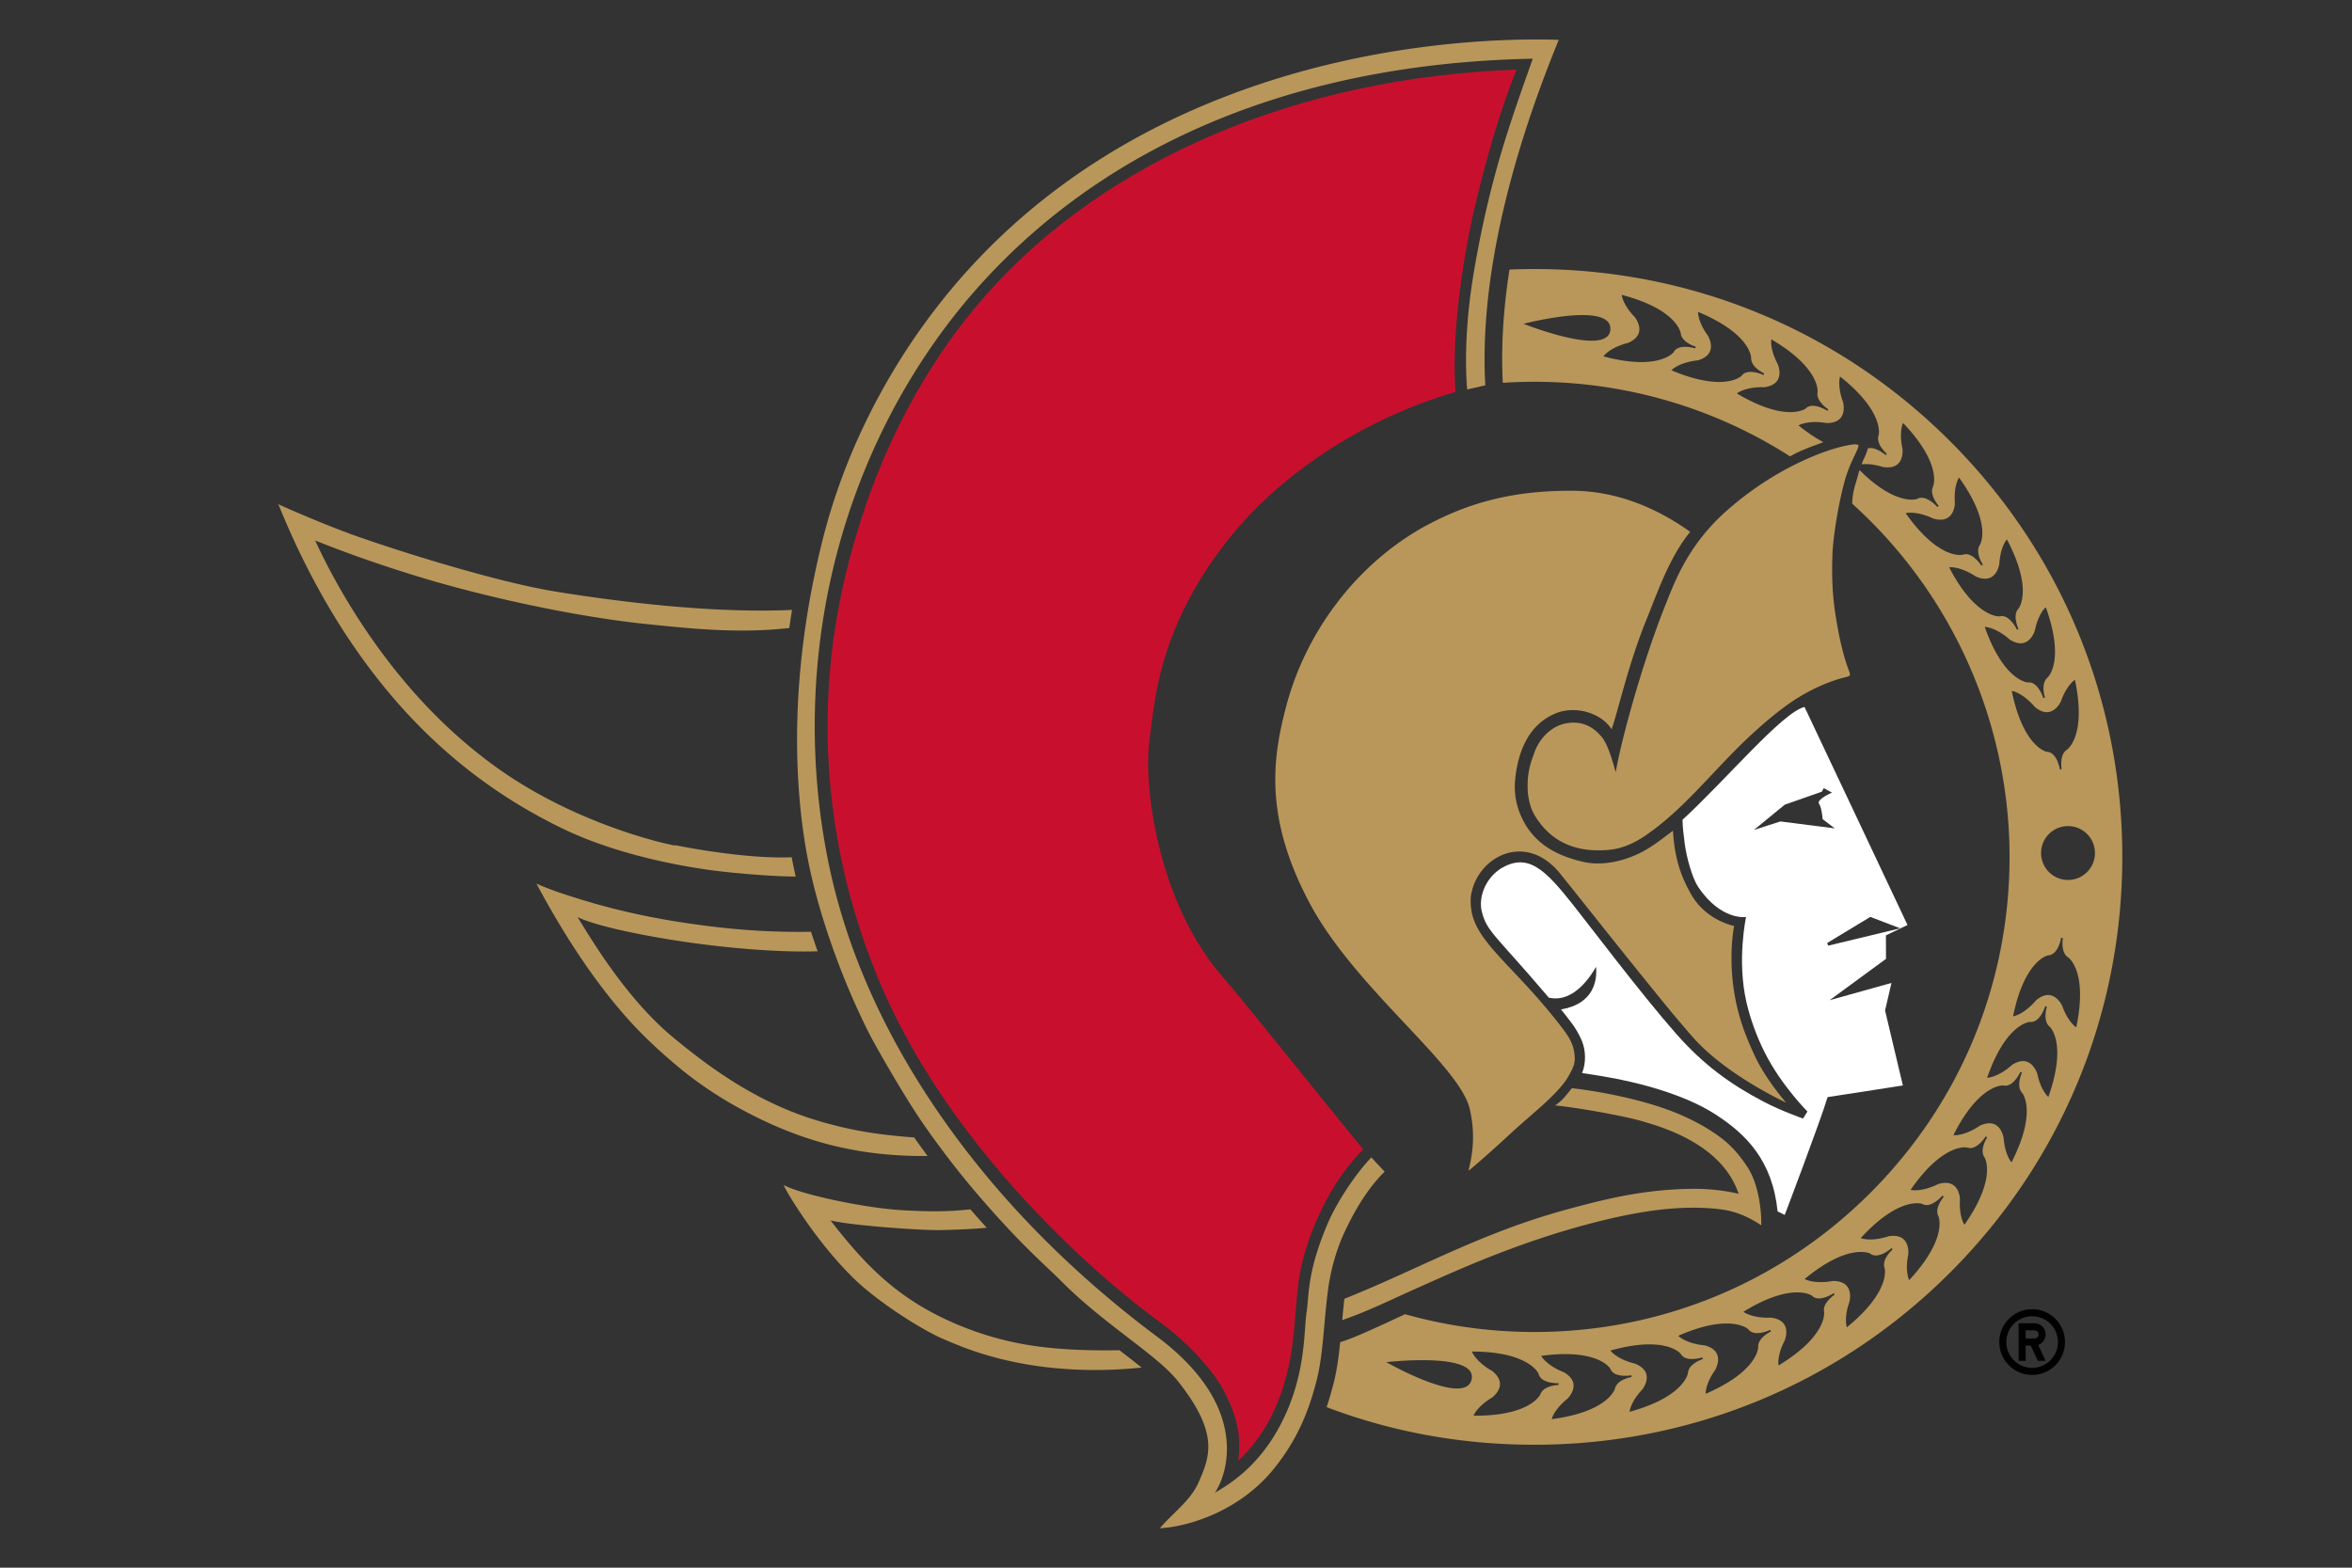 <?xml version="1.0" encoding="UTF-8" standalone="no"?>
<svg
   viewBox="0 0 960 640"
   xml:space="preserve"
   version="1.1"
   id="svg27"
   sodipodi:docname="9.svg"
   inkscape:version="1.3.2 (091e20e, 2023-11-25)"
   xmlns:inkscape="http://www.inkscape.org/namespaces/inkscape"
   xmlns:sodipodi="http://sodipodi.sourceforge.net/DTD/sodipodi-0.dtd"
   xmlns="http://www.w3.org/2000/svg"
   xmlns:svg="http://www.w3.org/2000/svg"><rect x="0" y="0" width="960" height="640" fill="#333333" stroke="none"/><defs
     id="defs27" /><sodipodi:namedview
     id="namedview27"
     pagecolor="#ffffff"
     bordercolor="#000000"
     borderopacity="0.25"
     inkscape:showpageshadow="2"
     inkscape:pageopacity="0.0"
     inkscape:pagecheckerboard="0"
     inkscape:deskcolor="#d1d1d1"
     inkscape:zoom="0.4925057"
     inkscape:cx="592.88654"
     inkscape:cy="327.91499"
     inkscape:window-width="1392"
     inkscape:window-height="1212"
     inkscape:window-x="2240"
     inkscape:window-y="25"
     inkscape:window-maximized="0"
     inkscape:current-layer="svg27" /><rect
     style="display:none;fill:#006ab6;stroke:#7baedc;stroke-width:1.512"
     id="rect1"
     width="1114.708"
     height="1070.038"
     x="4.061"
     y="-211.165" /><path
     fill="#ffffff"
     d="M 807.358,168.725 C 759.478,120.85 695.982,94.259 628.361,93.722 c 4.87,-22.296 12.45,-46.097 22.62,-70.942 l 0.187,-0.469 A 16.124,16.124 0 0 0 649.715,7.419 16.134,16.134 0 0 0 636.654,0.14 L 636.18,0.129 A 326.394,326.394 0 0 0 626.999,0 c -25.356,0 -75.93,3.023 -129.77,23.285 -56.891,21.407 -102.393,55.928 -135.253,102.61 -13.545,19.246 -31.796,50.563 -41.812,90.46 a 376.57,376.57 0 0 0 -3.806,16.738 c -1.868,0.038 -3.747,0.054 -5.631,0.054 -22.482,0 -49.552,-2.48 -80.443,-7.388 -27.442,-4.364 -73.145,-19.65 -82.965,-23.365 a 482.88,482.88 0 0 1 -21.29,-8.654 l -8.291,-3.662 -40.11,-17.809 24.1,46.954 c 9.373,19.986 17.936,36.177 24.233,46.012 16.403,25.612 35.356,46.608 57.348,63.422 l 21.929,40.61 c 12.9,23.924 25.973,43.052 39.955,58.487 7.781,8.585 16.393,16.122 22.242,20.928 8.058,6.626 17.063,12.678 26.771,17.984 l 11.422,24.77 c 1.203,2.598 13.253,23.86 31.078,41.52 11.506,11.4 31.875,24.393 42.887,28.895 l 1.357,0.57 c 8.389,3.555 30.668,12.992 66.136,12.992 6.558,0 13.45,-0.357 20.491,-1.054 l 0.895,-0.09 c 5.311,6.754 8.08,11.8 8.462,15.402 0.282,2.592 -0.702,4.998 -2.618,9.325 -1.006,2.028 -3.566,4.55 -6.53,7.473 l -0.118,0.117 c -1.767,1.746 -3.773,3.726 -5.732,5.919 l -0.57,0.638 a 16.06,16.06 0 0 0 -2.485,17.788 c 2.682,5.508 8.372,9.069 14.498,9.069 0.335,0 0.67,-0.01 1.016,-0.027 l 0.847,-0.058 c 12.827,-0.804 39.305,-8.043 57.173,-30.088 4.481,-5.53 8.255,-11.272 11.411,-17.393 26.26,8.957 53.947,13.497 82.438,13.497 68.409,0 132.719,-26.644 181.094,-75.013 48.37,-48.38 75.014,-112.69 75.014,-181.1 0,-68.403 -26.644,-132.718 -75.014,-181.093"
     id="path1"
     style="display:none" /><path
     fill="#010101"
     d="m 801.004,175.079 c -46.678,-46.677 -108.731,-72.38 -174.745,-72.38 -2.9,0 -5.892,0.065 -8.899,0.171 5.631,-30.838 15.914,-60.542 25.293,-83.47 l 0.186,-0.463 a 7.117,7.117 0 0 0 -0.639,-6.59 7.142,7.142 0 0 0 -5.78,-3.225 l -0.49,-0.01 A 309.212,309.212 0 0 0 627,8.983 c -24.744,0 -74.099,2.954 -126.604,22.711 -55.172,20.758 -99.268,54.193 -131.069,99.374 -13.109,18.618 -30.769,48.913 -40.45,87.474 a 369.252,369.252 0 0 0 -5.056,23.29 l -0.868,0.038 c -3.986,0.175 -8.1,0.266 -12.225,0.266 -22.956,0 -50.499,-2.523 -81.858,-7.5 -28.113,-4.47 -74.727,-20.054 -84.733,-23.838 -7.893,-2.986 -16.127,-6.36 -24.51,-10.05 l -3.8,-1.68 -18.197,-8.086 10.538,21.769 c 9.017,19.778 18.847,37.464 25.362,47.64 24.541,38.322 54.964,65.897 93.003,84.296 22.471,10.869 48.514,15.654 62.038,17.538 10.128,1.41 27.383,2.74 35.505,2.74 h 0.011 l 1.565,-0.015 c 0.708,2.74 1.48,5.524 2.31,8.345 -0.485,0 -0.969,0.005 -1.448,0.005 -15.499,0 -29.454,-1.112 -46.672,-3.714 -14.248,-2.156 -27.56,-5.174 -40.695,-9.213 -5.663,-1.746 -11.565,-3.652 -16.414,-5.775 l -19.922,-8.73 10.331,19.135 c 12.56,23.275 25.223,41.829 38.71,56.715 7.414,8.18 15.669,15.403 21.29,20.023 7.791,6.408 16.53,12.252 25.973,17.372 25.488,13.801 49.498,19.96 77.84,19.96 0.361,0 0.728,-0.006 1.101,-0.011 l 4.78,-0.043 a 378.895,378.895 0 0 0 6.482,8.106 c -2.618,0.17 -5.088,0.245 -7.76,0.245 -3.683,0 -7.893,-0.15 -13.242,-0.463 -14.365,-0.846 -38.007,-6.03 -44.511,-9.133 l -18.713,-8.958 8.69,18.847 c 1.065,2.288 12.615,22.428 29.253,38.912 10.448,10.346 29.778,22.8 40.035,26.99 l 1.389,0.585 c 7.925,3.358 28.985,12.278 62.623,12.278 h 0.005 c 6.265,0 12.854,-0.34 19.597,-1.01 l 5.381,-0.538 c 1.24,1.213 2.326,2.39 3.225,3.523 14.318,18.107 11.507,24.605 7.18,34.372 -1.65,3.465 -4.769,6.536 -8.377,10.097 l -0.106,0.106 c -1.762,1.74 -3.583,3.534 -5.355,5.52 l -0.57,0.633 a 7.133,7.133 0 0 0 5.318,11.885 c 0.149,0 0.298,0 0.452,-0.011 l 0.846,-0.059 c 11.364,-0.708 34.846,-7.153 50.755,-26.777 6.45,-7.957 10.703,-15.7 13.705,-22.97 27.548,10.447 56.859,15.748 87.122,15.748 66.008,0 128.067,-25.707 174.744,-72.384 46.677,-46.677 72.379,-108.737 72.379,-174.74 0,-66.008 -25.702,-128.067 -72.38,-174.744"
     id="path2"
     style="display:none;fill:#000000;fill-opacity:0.541" /><path
     id="path3"
     d="M 626.264 109.828 C 622.89 109.828 619.493 109.905 616.113 110.049 C 613.718 125.5 612.585 141.136 613.389 156.283 C 617.674 156.001 621.99 155.857 626.264 155.857 C 663.409 155.857 699.5 166.391 730.641 186.312 A 44.389 44.389 0 0 1 734.787 184.199 C 736.245 183.56 738.455 182.634 740.695 181.824 C 741.605 181.5 742.457 181.171 743.287 180.857 L 744.219 180.506 C 741.35 178.963 738.146 176.898 734.521 174.018 L 734.08 173.666 L 734.58 173.416 C 734.67 173.368 736.847 172.299 740.977 172.299 A 26.916 26.916 0 0 1 745.58 172.713 C 748.279 172.708 750.259 171.947 751.398 170.451 C 753.267 168.008 752.303 164.357 752.293 164.32 L 752.191 163.932 C 750.047 158.025 750.883 154.42 750.92 154.266 L 751.053 153.719 L 751.494 154.074 C 769.1 168.221 766.88 177.334 766.779 177.717 C 765.613 181.172 769.659 184.823 770.121 185.227 L 769.914 185.52 L 769.701 185.812 L 769.75 185.754 L 769.707 185.816 L 769.701 185.812 L 769.654 185.77 C 769.287 185.461 766.168 182.895 763.342 182.895 L 762.367 183.051 C 762.053 184.434 761.426 185.881 760.76 187.312 C 760.398 188.089 760.085 188.814 759.809 189.516 L 761.299 189.453 C 763.614 189.453 766.11 189.873 768.713 190.703 L 770.383 190.82 C 772.411 190.82 773.977 190.217 775.02 189.031 C 776.946 186.843 776.525 183.363 776.525 183.326 L 776.473 182.922 C 775.164 176.775 776.489 173.326 776.547 173.176 L 776.76 172.654 L 777.143 173.064 C 792.625 189.504 789.172 198.224 789.018 198.586 C 787.394 201.85 790.869 206.004 791.295 206.488 L 791.295 206.494 L 791.045 206.756 L 790.801 207.012 L 790.854 206.963 L 790.801 207.021 L 790.758 206.969 C 790.412 206.586 787.303 203.205 784.301 203.205 A 3.54 3.54 0 0 0 782.471 203.699 C 782.168 203.837 773.639 206.547 758.992 191.9 C 758.71 192.826 758.425 193.828 758.127 194.887 C 757.829 195.936 757.525 196.995 757.227 197.979 C 755.982 202.104 756.018 205.026 756.045 205.676 C 796.835 242.427 820.227 294.951 820.227 349.82 C 820.227 401.628 800.05 450.339 763.416 486.973 C 726.777 523.607 678.072 543.783 626.264 543.783 C 608.327 543.783 590.567 541.336 573.471 536.514 C 572.635 536.908 567.447 539.371 559.527 542.938 C 552.852 545.939 549.494 547.186 547.014 547.926 C 546.418 553.834 545.677 559.444 544.357 564.596 C 543.558 567.725 542.629 571.029 541.475 574.457 C 568.251 584.639 596.746 589.812 626.264 589.812 C 690.367 589.812 750.632 564.844 795.957 519.52 C 841.288 474.189 866.25 413.923 866.25 349.82 C 866.25 285.717 841.287 225.451 795.957 180.121 C 750.632 134.796 690.367 109.828 626.264 109.828 z M 661.928 120.383 L 662.471 120.525 C 684.287 126.368 685.932 135.599 685.996 135.992 C 686.33 139.627 691.499 141.332 692.09 141.518 L 692.047 141.879 L 691.951 142.219 L 691.883 142.203 C 691.543 142.102 689.759 141.602 687.826 141.602 C 685.458 141.602 683.871 142.331 683.115 143.779 C 682.95 143.997 679.816 147.812 669.869 147.812 C 665.537 147.812 660.527 147.08 654.986 145.627 L 654.443 145.486 L 654.801 145.051 C 654.914 144.913 657.622 141.709 664.584 139.969 C 667.048 138.877 668.554 137.387 668.996 135.557 C 669.72 132.571 667.367 129.61 667.346 129.578 L 667.111 129.291 C 662.741 124.741 662.049 121.096 662.023 120.936 L 661.928 120.383 z M 693.086 127.332 L 693.605 127.553 C 714.405 136.345 714.757 145.717 714.762 146.111 C 714.598 149.757 719.485 152.157 720.043 152.424 L 719.951 152.773 L 719.803 153.104 L 719.738 153.072 C 719.275 152.864 716.87 151.826 714.518 151.826 C 712.841 151.826 711.601 152.366 710.84 153.43 C 710.691 153.579 708.167 155.926 701.627 155.926 C 696.331 155.926 689.977 154.393 682.727 151.381 L 682.205 151.162 L 682.619 150.783 C 682.753 150.66 685.878 147.856 693.01 147.096 C 695.602 146.356 697.3 145.084 697.992 143.338 C 699.12 140.48 697.198 137.223 697.178 137.191 L 696.98 136.861 C 693.291 131.756 693.111 128.053 693.105 127.893 L 693.086 127.332 z M 646.428 128.631 C 652.682 128.705 657.592 130.147 657.293 134.578 C 656.521 146 621.846 132.189 621.846 132.189 C 621.846 132.189 636.004 128.508 646.428 128.631 z M 722.984 138.514 L 723.469 138.807 C 742.859 150.389 741.915 159.719 741.867 160.107 C 741.196 163.7 745.706 166.755 746.223 167.09 L 746.082 167.426 L 745.893 167.729 L 745.828 167.691 C 745.482 167.473 742.543 165.662 739.893 165.662 C 738.674 165.662 737.691 166.053 736.973 166.812 C 736.839 166.915 734.944 168.245 730.713 168.25 C 726.674 168.25 719.694 166.973 709.406 160.9 L 708.922 160.613 L 709.387 160.299 C 709.52 160.208 712.697 158.062 719.227 158.062 L 720.186 158.078 C 722.852 157.701 724.708 156.679 725.635 155.045 C 727.151 152.368 725.694 148.883 725.678 148.846 L 725.523 148.479 C 722.579 142.922 722.911 139.237 722.926 139.078 L 722.984 138.514 z M 799.602 194.957 L 799.932 195.414 C 812.987 213.839 808.362 221.995 808.16 222.336 C 806.095 225.349 808.989 229.963 809.324 230.479 L 809.064 230.729 L 808.768 230.93 L 808.73 230.877 C 808.41 230.398 805.515 226.215 802.332 226.215 L 800.975 226.492 L 800.006 226.582 C 797.015 226.582 788.905 224.96 778.143 209.961 L 777.812 209.502 L 778.365 209.396 C 778.386 209.39 778.881 209.301 779.771 209.301 C 781.378 209.301 784.743 209.614 789.139 211.727 C 790.145 212.004 791.129 212.158 792.012 212.158 C 797.75 212.158 797.895 205.76 797.895 205.488 L 797.904 205.127 C 797.44 198.831 799.245 195.579 799.32 195.447 L 799.602 194.957 z M 819.146 220.195 L 819.406 220.695 C 829.801 240.744 824.096 248.186 823.846 248.494 C 821.387 251.187 823.613 256.166 823.879 256.719 L 823.58 256.938 L 823.26 257.092 L 823.229 257.033 C 822.952 256.468 820.45 251.504 817.055 251.504 L 816.154 251.619 L 815.953 251.631 C 814.942 251.631 805.802 251.087 795.822 232.092 L 795.562 231.598 L 796.254 231.564 C 797.005 231.564 801.025 231.751 806.475 235.365 C 807.805 235.945 809.083 236.26 810.217 236.26 C 815.054 236.26 815.963 230.638 816.006 230.398 L 816.064 229.994 C 816.485 223.725 818.705 220.771 818.807 220.643 L 819.146 220.195 z M 835.025 247.896 L 835.211 248.428 C 842.737 269.717 836.058 276.3 835.77 276.572 C 832.96 278.903 834.482 284.136 834.662 284.727 L 834.338 284.893 L 833.996 285.008 L 833.977 284.934 C 833.753 284.258 831.804 278.578 828.154 278.578 L 827.717 278.605 C 827.26 278.578 817.919 277.712 810.281 256.459 L 810.084 255.928 L 810.648 255.98 C 810.824 255.991 815.003 256.411 820.379 261.164 C 821.933 262.123 823.417 262.623 824.758 262.623 C 828.952 262.623 830.486 257.614 830.502 257.566 L 830.607 257.193 C 831.889 251.024 834.504 248.4 834.621 248.289 L 835.025 247.896 z M 846.918 277.521 L 847.035 278.068 C 851.548 300.199 844.023 305.798 843.703 306.021 C 840.595 307.943 841.383 313.334 841.479 313.941 L 841.139 314.07 L 840.785 314.135 L 840.77 314.059 C 840.638 313.314 839.401 307.003 835.447 306.928 C 834.995 306.838 825.868 304.685 821.232 282.582 L 821.119 282.033 L 821.662 282.156 C 821.832 282.199 825.92 283.196 830.582 288.641 L 830.582 288.639 C 832.248 290.018 833.895 290.742 835.428 290.742 C 839.122 290.742 841.09 286.517 841.111 286.469 L 841.266 286.121 C 843.384 280.192 846.343 277.951 846.465 277.855 L 846.918 277.521 z M 844.088 337.244 C 850.161 337.244 855.082 342.167 855.082 348.24 C 855.082 354.313 850.16 359.236 844.088 359.236 C 838.015 359.236 833.092 354.313 833.092 348.24 C 833.092 342.167 838.015 337.244 844.088 337.244 z M 841.297 382.811 L 841.998 382.928 L 841.961 382.928 L 841.998 382.938 L 841.924 382.928 L 841.646 382.938 L 841.986 382.996 C 841.891 383.603 841.11 389 844.195 390.906 L 844.197 390.906 C 844.543 391.149 852.066 396.741 847.57 418.863 L 847.459 419.418 L 847.008 419.082 C 846.88 418.991 843.877 416.719 841.754 410.695 L 841.643 410.471 C 841.622 410.428 839.647 406.207 835.957 406.207 C 834.425 406.207 832.774 406.927 831.066 408.354 C 826.451 413.767 822.369 414.756 822.199 414.799 L 821.65 414.926 L 821.768 414.379 C 826.388 392.269 835.512 390.107 835.895 390.027 C 839.924 389.936 841.151 383.61 841.279 382.881 L 841.285 382.881 L 841.297 382.811 z M 834.795 410.74 L 835.475 410.949 L 835.438 410.949 L 835.475 410.959 L 835.123 410.91 L 835.453 411.018 L 835.453 411.023 C 835.267 411.651 833.809 416.857 836.609 419.145 C 836.912 419.433 843.635 425.963 836.258 447.311 L 836.07 447.844 L 835.668 447.449 C 835.551 447.337 832.883 444.694 831.568 438.434 L 831.482 438.205 C 831.466 438.156 829.903 433.186 825.74 433.186 C 824.394 433.186 822.897 433.697 821.285 434.713 C 815.994 439.461 811.818 439.914 811.643 439.93 L 811.082 439.982 L 811.27 439.449 C 818.769 418.143 828.099 417.214 828.492 417.182 L 828.961 417.207 C 832.638 417.207 834.56 411.475 834.773 410.805 L 834.795 410.74 z M 824.664 437.568 L 825.314 437.867 L 825.275 437.857 L 825.312 437.879 L 824.973 437.787 L 825.287 437.932 C 825.031 438.491 822.866 443.494 825.352 446.139 C 825.618 446.464 831.419 453.825 821.285 474.012 L 821.035 474.518 L 820.684 474.074 C 820.589 473.947 818.326 471.022 817.826 464.762 L 817.756 464.352 C 817.719 464.118 816.746 458.57 811.977 458.57 C 810.822 458.57 809.522 458.901 808.107 459.551 C 802.683 463.255 798.686 463.447 797.941 463.447 L 797.355 463.447 L 797.559 462.92 C 807.352 443.674 816.463 443.119 817.469 443.119 L 817.564 443.119 L 818.49 443.238 C 821.902 443.238 824.362 438.213 824.633 437.633 L 824.664 437.568 z M 810.514 463.914 L 811.119 464.303 L 811.076 464.287 L 811.113 464.309 L 810.789 464.176 L 811.082 464.361 L 811.076 464.361 C 810.736 464.91 807.922 469.546 810.008 472.506 C 810.226 472.857 814.957 480.953 802.135 499.543 L 801.82 500.012 L 801.533 499.521 C 801.453 499.388 799.601 496.147 799.984 489.814 L 799.975 489.494 C 799.97 489.222 799.74 482.904 794.104 482.904 C 793.199 482.904 792.182 483.07 791.086 483.4 C 786.669 485.592 783.267 485.928 781.639 485.928 C 780.851 485.928 780.413 485.853 780.398 485.848 L 779.846 485.752 L 780.164 485.289 C 791.107 469.599 799.575 468.381 801.912 468.381 L 802.715 468.438 L 804.1 468.715 C 807.294 468.715 810.145 464.473 810.475 463.973 L 810.514 463.914 z M 792.859 488.061 L 793.406 488.527 L 793.369 488.508 L 793.402 488.533 L 793.1 488.354 L 793.359 488.58 C 792.965 489.049 789.518 493.265 791.178 496.49 C 791.348 496.874 794.913 505.548 779.643 522.191 L 779.266 522.607 L 779.047 522.086 C 778.989 521.936 777.616 518.504 778.846 512.346 L 778.893 511.936 C 778.898 511.899 779.265 508.439 777.332 506.273 C 775.991 504.772 773.816 504.235 770.926 504.678 C 768.297 505.556 765.725 506.008 763.352 506.008 C 761.223 506.008 760.052 505.633 760.004 505.623 L 759.477 505.447 L 759.854 505.033 C 771.009 493.01 778.809 491.211 782.465 491.211 C 783.785 491.211 784.488 491.451 784.52 491.461 C 785.121 491.801 785.721 491.961 786.359 491.961 C 789.372 491.961 792.465 488.518 792.816 488.113 L 792.859 488.061 z M 772.045 509.533 L 772.52 510.072 L 772.486 510.045 L 772.514 510.076 L 772.236 509.859 L 772.467 510.113 C 772.009 510.529 768.012 514.229 769.215 517.656 C 769.326 518.056 771.661 527.141 754.246 541.516 L 753.811 541.873 L 753.672 541.33 C 753.635 541.17 752.73 537.52 754.865 531.5 L 754.918 531.256 C 754.928 531.219 755.833 527.576 753.953 525.16 C 752.825 523.701 750.898 522.957 748.232 522.957 L 748.031 522.957 C 746.402 523.271 744.751 523.426 743.191 523.426 C 739.253 523.426 737.168 522.436 737.082 522.393 L 736.576 522.148 L 737.008 521.793 C 747.828 512.963 755.244 511.104 759.555 511.104 C 762.019 511.104 763.259 511.727 763.307 511.748 C 764.009 512.292 764.775 512.543 765.652 512.543 C 768.506 512.543 771.63 509.891 771.992 509.582 L 771.992 509.576 L 772.045 509.533 z M 733.537 527.609 C 737.593 527.609 739.43 528.871 739.504 528.924 C 740.276 529.702 741.238 530.072 742.42 530.072 C 745.103 530.072 748.082 528.184 748.412 527.965 L 748.467 527.928 L 748.865 528.529 L 748.832 528.498 L 748.855 528.533 L 748.615 528.273 L 748.807 528.566 C 748.296 528.906 743.824 532.026 744.537 535.582 C 744.596 535.997 745.657 545.311 726.422 557.148 L 725.941 557.441 L 725.877 556.883 C 725.857 556.723 725.474 552.981 728.418 547.312 L 728.502 547.076 C 728.518 547.04 729.929 543.533 728.379 540.877 C 727.427 539.254 725.557 538.252 722.822 537.912 L 721.545 537.945 C 715.271 537.945 712.189 535.922 712.061 535.838 L 711.592 535.527 L 712.072 535.236 C 722.44 528.929 729.471 527.609 733.537 527.609 z M 748.412 527.965 L 748.6 528.258 L 748.557 528.152 L 748.412 527.965 z M 704.711 540.311 C 710.992 540.311 713.46 542.541 713.561 542.637 C 714.364 543.717 715.578 544.238 717.201 544.238 C 719.581 544.238 722.039 543.142 722.508 542.924 L 722.572 542.893 L 722.881 543.541 L 722.859 543.51 L 722.875 543.541 L 722.672 543.254 L 722.822 543.568 C 722.262 543.84 717.408 546.309 717.621 549.928 C 717.626 550.344 717.388 559.721 696.705 568.785 L 696.189 569.014 L 696.205 568.449 C 696.205 568.289 696.343 564.537 700.037 559.332 L 700.154 559.1 C 700.175 559.073 702.055 555.787 700.889 552.945 C 700.176 551.205 698.462 549.96 695.801 549.242 C 688.717 548.582 685.554 545.818 685.426 545.701 L 685.006 545.33 L 685.523 545.105 C 692.889 541.922 699.346 540.311 704.711 540.311 z M 722.508 542.924 L 722.662 543.232 L 722.631 543.127 L 722.508 542.924 z M 673.203 548.83 C 682.768 548.83 685.85 552.488 685.973 552.643 C 686.766 554.106 688.317 554.818 690.607 554.818 C 692.575 554.818 694.423 554.275 694.785 554.162 L 694.859 554.143 L 695.078 554.824 L 695.057 554.793 L 695.068 554.828 L 694.902 554.516 L 695.01 554.846 C 694.424 555.037 689.272 556.808 688.99 560.428 C 688.931 560.838 687.405 570.095 665.668 576.215 L 665.123 576.369 L 665.215 575.811 C 665.242 575.656 665.884 571.994 670.201 567.385 L 670.42 567.104 C 670.446 567.072 672.761 564.078 671.994 561.104 C 671.526 559.279 670.005 557.808 667.471 556.729 C 660.547 555.101 657.795 551.928 657.678 551.795 L 657.316 551.365 L 657.859 551.215 C 663.591 549.634 668.753 548.83 673.203 548.83 z M 600.779 551.76 L 601.344 551.76 C 623.921 551.941 627.837 560.46 627.986 560.822 C 628.817 564.511 634.65 564.697 635.816 564.697 L 636.131 564.693 L 636.152 565.41 L 636.143 565.367 L 636.143 565.41 L 636.072 565.064 L 636.082 565.41 C 635.464 565.431 630.032 565.73 628.766 569.137 C 628.601 569.515 624.625 577.945 602.223 577.945 L 601.449 577.939 L 601.689 577.43 C 601.758 577.286 603.394 573.907 608.881 570.633 L 609.076 570.479 C 609.108 570.453 612.152 568.211 612.232 565.141 C 612.281 563.256 611.222 561.425 609.072 559.695 C 602.861 556.23 601.083 552.43 601.014 552.27 L 600.779 551.76 z M 638.84 552.801 C 653.503 552.801 657.117 558.5 657.266 558.744 C 658.17 561.16 661.066 561.65 663.35 561.65 C 664.558 561.65 665.528 561.509 665.793 561.467 L 665.793 561.465 L 665.861 561.455 L 665.984 562.162 L 665.969 562.125 L 665.975 562.162 L 665.857 561.832 L 665.914 562.174 L 665.91 562.174 C 665.277 562.286 659.96 563.333 659.178 566.867 C 659.066 567.272 656.275 576.223 633.9 579.289 L 633.342 579.363 L 633.512 578.826 C 633.555 578.677 634.689 575.154 639.564 571.199 L 639.867 570.912 C 639.894 570.886 642.599 568.251 642.252 565.191 C 642.045 563.323 640.741 561.656 638.371 560.236 C 631.745 557.665 629.457 554.148 629.361 553.998 L 629.062 553.523 L 629.615 553.449 C 632.899 553.018 636.003 552.801 638.84 552.801 z M 665.793 561.467 L 665.852 561.807 L 665.852 561.693 L 665.793 561.467 z M 577.451 555.322 C 588.118 555.054 602.08 556.01 600.684 563.025 C 598.368 574.645 565.838 556.086 565.838 556.086 C 565.838 556.086 571.051 555.483 577.451 555.322 z "
     style="fill:#b9975a;fill-opacity:1" /><path
     id="path4"
     d="M 736.539 288.611 C 727.539 290.702 704.02 318.894 686.744 334.654 C 686.802 337.863 687.164 340.844 687.68 344.688 C 688.41 350.079 690.72 358.542 693.184 362.172 C 702.583 376.021 712.68 374.354 712.68 374.354 C 712.68 374.354 708.864 392.009 712.834 409.137 C 714.426 415.992 716.947 423.021 720.285 429.648 C 727.076 443.145 737.736 453.77 737.736 453.77 L 735.949 456.629 C 735.949 456.629 727.305 453.668 719.816 449.74 C 706.191 442.602 695.195 434.577 684.205 422.102 C 669.834 405.799 647.976 376.796 641.924 369.191 C 630.54 354.879 623.519 347.78 612.268 354.773 C 606.115 358.93 603.364 366.457 604.854 372.311 C 606.94 380.508 610.613 381.885 632.174 407.289 C 642.664 409.657 649.768 397.634 651.445 394.707 C 651.977 400.439 650.44 409.838 637.15 412.1 C 640.168 415.954 643.511 419.647 645.725 425.076 C 647.077 428.382 647.593 433.668 645.73 438.053 C 656.529 439.634 667.206 441.613 677.494 444.881 C 685.11 447.303 693.094 450.385 700.082 454.877 C 712.531 462.893 723.431 473.6 725.549 494.539 L 728.467 495.98 C 728.467 495.98 743.045 457.656 745.955 447.889 C 755.419 446.463 776.682 443.131 776.682 443.131 L 769.416 412.521 L 772.023 401.285 L 746.785 408.332 L 769.799 391.455 L 769.762 381.863 L 778.576 377.633 C 778.576 377.633 739.259 294.258 736.539 288.611 z M 744.404 321.758 L 747.752 323.588 C 747.752 323.588 741.282 326.349 742.463 328.121 C 743.645 329.893 743.926 334.402 743.926 334.402 L 748.881 338.182 L 726.693 335.35 L 715.893 338.824 L 728.486 328.498 L 743.596 323.209 L 744.404 321.758 z M 763.395 374.32 L 775.594 378.977 L 746.207 386.057 L 745.771 384.99 L 763.395 374.32 z "
     style="fill:#ffffff;fill-opacity:1" /><path
     fill="#C8102E"
     d="M505.402 596.347c.106-.766.165-1.309.18-1.474 1.15-11.177-2.054-18.92-5.141-25.297-2.911-6.014-6.749-10.629-10.432-14.84-6.573-7.53-15.19-14.103-19.735-17.35-.782-.559-78.484-56.774-111.978-138.27-25.707-62.5-22.588-118.21-15.45-153.94 2.357-11.81 5.28-22.875 9.196-34.84l.123-.393c13.976-42.755 34.968-72.188 50.116-89.352 49.082-55.635 127.901-89.108 216.71-92.147-6.429 16.037-12.353 35.74-17.632 58.653-.985 4.29-9.426 42.094-7.292 72.874-27.282 8.1-51.755 21.37-72.762 39.46-14.631 12.598-27.591 28.975-36.496 46.113-11.326 21.811-13.513 39.524-15.11 52.457-.192 1.56-.378 3.06-.57 4.492-2.496 18.586 3.593 65.774 29.497 95.82 7.1 8.244 16.957 20.47 29.438 35.941l.16.202c8.298 10.289 17.66 21.897 28.193 34.793-3.795 3.81-12.22 12.79-19.63 30.359-3.704 8.782-6.05 17.27-6.977 25.223-.367 3.13-.623 6.413-.9 9.878-.745 9.458-1.58 20.113-4.901 30.667-2.22 7.063-4.774 12.795-8.032 18.038-3.023 4.875-6.802 9.458-10.575 12.933"
     id="path5" /><g
     fill="#010101"
     id="g22" /><g
     fill="#B9975B"
     id="g25"><path
       d="M573.563 418.009c11.278 12.007 21.22 22.604 25.042 31.04.202.447.388.889.559 1.32a21 21 0 0 1 .5 1.485c.112.378.213.75.293 1.118.32 1.415.564 2.783.755 4.098.192 1.31.325 2.576.41 3.784.08 1.214.118 2.38.118 3.497a48.237 48.237 0 0 1-.134 3.358c-.058.862-.149 1.682-.244 2.48l-.096.735c-.373 2.661-.9 5.003-1.379 7.068 3.763-3.082 9.021-7.787 13.141-11.534l1.091-.995c1.41-1.293 2.64-2.421 3.555-3.268.5-.463 1.006-.926 1.523-1.389.521-.463 1.048-.936 1.586-1.41 1.075-.953 2.193-1.922 3.337-2.917 4.28-3.731 8.649-7.531 12.034-11.188 2.022-2.187 3.699-4.327 4.78-6.36l.324-.596c1.219-2.262 2.038-3.795 1.99-6.488a16.44 16.44 0 0 0-.18-2.076 15.859 15.859 0 0 0-1.065-3.89c-.857-2.028-2.134-3.939-3.88-6.222a211.844 211.844 0 0 0-5.44-6.84 263.966 263.966 0 0 0-3.96-4.651c-.819-.937-1.633-1.853-2.431-2.747a440.944 440.944 0 0 0-2.752-3.023 293.884 293.884 0 0 0-1.677-1.804c-.442-.479-.889-.953-1.325-1.427-.532-.564-1.06-1.122-1.58-1.676-.091-.101-.182-.197-.272-.293-.346-.367-.692-.729-1.033-1.09-.372-.395-.74-.789-1.107-1.172-7.297-7.754-12.412-13.46-14.594-19.783a18.267 18.267 0 0 1-.851-3.268c-.043-.224-.064-.452-.096-.681-.01-.075-.021-.144-.027-.213a23.09 23.09 0 0 1-.117-5.136c2.32-16.074 22.418-26.841 36.629-8.968l5.55 6.903s26.155 33.01 40.132 49.945l7.195 8.489c.261.277.485.522.676.713 11.79 13.85 33.292 24.813 38.45 27.182-.373-.442-.804-.953-1.273-1.522-2.57-3.14-6.355-8.122-9.463-13.642a58.628 58.628 0 0 1-2.347-4.609c-.139-.304-.277-.612-.415-.92a161.997 161.997 0 0 1-2.347-5.45c-1.507-3.726-2.922-7.82-4.056-12.556a85.922 85.922 0 0 1-1.416-7.377l-.064-.426c-.117-.852-.223-1.687-.32-2.507-.063-.57-.121-1.134-.175-1.687a71.09 71.09 0 0 1-.197-2.491c-.005-.059-.01-.112-.01-.17a66.742 66.742 0 0 1-.123-2.449 86.61 86.61 0 0 1-.059-3.65c.006-1.161.038-2.263.086-3.295a73.42 73.42 0 0 1 .553-6.504c.006-.07.016-.128.027-.192.154-1.208.314-2.102.415-2.64a25.468 25.468 0 0 1-3.04-.915c-2.687-.985-6.455-2.816-9.883-6.09a25.581 25.581 0 0 1-4.7-6.05c-3.432-6.116-6.684-13.488-7.328-25.857-.788.58-1.57 1.176-2.363 1.778-3.588 2.72-7.297 5.54-11.901 7.717-2.513 1.187-7.127 3.034-12.61 3.662-1.212.138-2.469.224-3.757.224-1.07 0-2.129-.059-3.161-.17a25.957 25.957 0 0 1-3.013-.517c-13.077-3.034-21.145-9.101-25.398-19.086a29.374 29.374 0 0 1-2.028-7.073 30.717 30.717 0 0 1-.33-3.651c-.032-1.236.01-2.47.133-3.72.26-2.726.735-5.68 1.554-8.623a37.864 37.864 0 0 1 1.304-3.907 30.908 30.908 0 0 1 2.87-5.562c.387-.585.797-1.16 1.234-1.714a23.546 23.546 0 0 1 3.768-3.837 22.13 22.13 0 0 1 2.768-1.91c.33-.198.67-.384 1.016-.565a25.295 25.295 0 0 1 2.172-.995 18.86 18.86 0 0 1 1.623-.56 18.962 18.962 0 0 1 5.232-.718c6.616 0 12.907 3.167 15.813 7.835.1-.277.202-.58.314-.9.76-2.262 1.708-5.646 2.82-9.644 2.545-9.117 6.02-21.603 10.8-33.472a735.066 735.066 0 0 0 2.113-5.323 509.3 509.3 0 0 1 1.634-4.146c3.864-9.692 8.085-19.384 14.407-27.112-8.792-6.296-17.042-10.235-24.254-12.694a63.38 63.38 0 0 0-1.783-.585c-11.14-3.513-19.591-3.513-23.424-3.513l-1.373.005c-14.413.192-26.968 2.188-38.912 6.275a115.479 115.479 0 0 0-12.774 5.274c-1.096.533-2.192 1.081-3.289 1.65-.521.277-1.048.538-1.575.82-9.58 5.163-18.415 11.827-26.213 19.645-.02.022-.037.043-.058.059-10.608 10.645-19.304 23.413-25.372 37.374a118.14 118.14 0 0 0-5.972 17.297c-1.65 6.344-3.177 13.11-3.901 20.507a91.903 91.903 0 0 0-.447 9.203c.01 3.97.287 8.116.92 12.475.25 1.74.56 3.513.932 5.323a99.322 99.322 0 0 0 2.385 9.287c2.262 7.409 5.562 15.371 10.224 23.978 2.129 3.928 4.572 7.807 7.212 11.624 9.128 13.179 20.79 25.612 31.365 36.874"
       id="path23" /><path
       d="m636.231 16.252-.506-.01a293.874 293.874 0 0 0-8.728-.123c-24.26 0-72.64 2.89-124.092 22.253-53.804 20.241-96.787 52.814-127.747 96.804-12.758 18.128-29.944 47.608-39.365 85.104-15.573 62.011-10.352 109.04-5.854 131.548 4.359 21.86 14.024 48.998 25.212 70.825 2.246 4.391 13.716 24.579 21.332 35.628a360.07 360.07 0 0 0 25.292 32.51c12.098 13.837 19.773 21.113 25.936 26.968 2.113 2 3.938 3.73 5.679 5.476 8.798 8.835 18.431 16.24 26.931 22.77 8.686 6.674 16.186 12.438 20.566 17.973 17.032 21.535 12.875 30.913 8.069 41.77-2.188 4.641-5.908 8.314-9.852 12.2-1.72 1.697-3.497 3.448-5.157 5.3l-.565.639.852-.059c10.203-.638 31.306-6.445 45.66-24.147 10.64-13.13 14.845-25.75 17.554-36.357 1.692-6.622 2.39-14.387 3.13-22.6.43-4.826.883-9.808 1.548-14.705 1.08-7.888 3.486-16.228 6.6-22.886 5.035-10.789 10.432-18.921 16.452-24.824-1.853-1.895-3.652-3.853-5.44-5.823-6.45 6.733-14.099 18.272-17.84 27.049-6.712 15.754-7.516 24.898-8.101 31.577-.155 1.794-.293 3.343-.522 4.828-.245 1.597-.388 3.662-.564 6.052-.67 9.234-1.789 24.685-10.82 41.056-6.36 11.518-14.892 20.145-26.053 26.34 2.703-3.869 5.662-11.73 4.784-21.433-1.687-18.708-16.19-33.195-28.06-42.052-36.085-26.947-66.178-57.764-89.436-91.598-22.839-33.222-37.997-67.727-45.06-102.557-8.59-42.408-7.132-86.802 4.216-128.402 10.974-40.216 30.933-77.201 57.721-106.97C452.769 57.725 530.779 25.78 625.618 23.97l-1.096 3.097c-5.104 14.44-10.378 29.375-14.732 45.826-3.375 12.758-6.126 25.638-8.415 39.386-2.693 16.228-3.656 33.062-2.539 46.72l7.404-1.693c-2.784-49.557 14.695-103.664 29.8-140.585l.191-.469zM752.83 196.714c1.272-4.753 3.103-8.585 4.316-11.124.926-1.932 1.48-3.098 1.416-3.763l-.021-.17-.139-.09-.942-.171c-5.625 0-29.465 6.642-52.548 26.98-15.136 13.332-20.805 27.649-24.557 37.123l-.618 1.549c-9.484 23.716-18.122 55.507-20.272 68.248-1.416-5.391-3.423-11.698-5.589-14.3-2.129-2.566-5.647-5.978-11.565-5.978-.916 0-1.885.08-2.864.245-5.674.942-10.804 5.551-13.077 11.725l-.064.181c-1.533 4.157-2.975 8.074-2.768 14.94.112 3.81 1.171 7.861 2.768 10.56 5.674 9.607 14.45 14.477 26.08 14.477 1.5 0 3.066-.08 4.657-.24 4.524-.452 9.335-2.31 13.913-5.37 10.57-7.063 19.117-16.132 28.171-25.734 5.13-5.434 10.437-11.06 16.153-16.281 3.518-3.21 11.763-10.725 20.177-15.632 6.27-3.651 12.556-6.227 18.698-7.659l.969-.532-.202-1.24-.224-.564c-2.086-5.44-3.805-12.418-5.269-21.343-1.198-7.366-1.91-14.653-1.485-26.293.229-6.397 2.118-19.203 4.886-29.544M577.804 517.562c6.84-3.114 13.913-6.334 21.343-9.495 16.228-6.887 28.337-11.113 43.207-15.073 14.924-3.976 29.928-7.553 49.408-7.675h.33c5.588 0 12.688.84 17.553 2.054-6.765-20.087-30.396-27.01-39.348-29.63-8.51-2.49-28.193-5.753-34.644-6.365l-.92-.085.75-.543c2.118-1.544 3.305-3.023 4.795-4.897l1.187-1.469.123-.144.191.027c11.411 1.336 23.7 3.89 33.712 7.01 10.613 3.305 19.688 7.76 26.974 13.247 4.024 3.029 7.451 6.823 10.794 11.938 4.21 6.435 5.668 16.484 5.631 23.131v.644l-.538-.356c-5.035-3.316-10.203-5.36-15.36-6.078-3.688-.511-7.654-.767-11.79-.767-10.298 0-21.805 1.549-35.159 4.737-12.422 2.96-24.658 6.664-37.406 11.326-14.274 5.211-25.51 10.155-41.014 17.106a764.115 764.115 0 0 0-7.078 3.22c-7.569 3.465-14.765 6.76-22.69 9.496.261-2.88.538-5.797.873-8.692 10.347-4.146 19.858-8.468 29.076-12.667"
       id="path24" /><path
       d="M447.086 559.296c-32.195 0-52.287-8.516-59.85-11.72l-1.416-.59c-9.49-3.88-28.054-15.856-37.767-25.484-15.658-15.51-26.846-34.798-27.794-36.836l-.404-.879.873.421c8.015 3.827 32.7 8.968 47.167 9.82 5.503.324 9.84.473 13.662.473 5.344 0 9.735-.298 14.525-.792.325.372.644.75.974 1.128 2.012 2.299 3.89 4.407 5.679 6.376-4.982.479-10.778.777-18.352.958l-1.298.016c-9.437 0-36.192-1.985-44.085-3.965 15.115 19.591 28.692 32.919 52.473 42.808a127.515 127.515 0 0 0 27.117 7.877c9.187 1.591 19.858 2.363 32.637 2.363 1.81 0 3.7-.021 5.68-.048 3.246 2.496 6.312 4.854 9.069 7.095-6.387.638-12.726.98-18.89.98M333.72 388.343a149.2 149.2 0 0 1-5.588.101c-15.93 0-36.905-1.91-56.113-5.115-17.33-2.89-29.811-5.955-36.272-8.893.42.67.926 1.485 1.5 2.422 5.887 9.558 19.683 31.928 37.529 46.682 15.653 12.939 35.09 27.15 60.61 34.452 12.12 3.465 22.275 5.2 37.758 6.376a365.179 365.179 0 0 0 5.455 7.552c-.548.006-1.101.022-1.644.022-27.091 0-50.052-5.892-74.444-19.102-9.032-4.897-17.389-10.486-24.84-16.606-5.44-4.471-13.412-11.449-20.534-19.304-13.098-14.456-25.43-32.552-37.72-55.316l-.478-.894.926.41c5.19 2.278 11.326 4.258 17.18 6.057 13.482 4.151 27.128 7.238 41.728 9.447 17.59 2.661 31.875 3.8 47.741 3.8 1.48 0 2.997-.016 4.52-.037.85 2.64 1.75 5.29 2.687 7.946M264.592 254.844l-.564-.058c-32.541-3.39-69.27-12.162-90.837-18.65-15.616-4.689-30.439-9.835-44.048-15.28l-.521-.229c4.715 10.203 10.256 20.347 16.467 30.135 16.733 26.394 36.57 47.758 58.95 63.502 29.162 20.512 62.113 29.129 71.363 30.933l.01-.133h.32l.16.021 1.192.245c4.018.793 24.887 4.726 41.908 4.726 1.448 0 2.826-.031 4.152-.09.18.958.356 1.9.532 2.784.335 1.66.702 3.363 1.09 5.077-.217.006-.44.006-.68.006-7.883 0-24.664-1.3-34.532-2.672-13.109-1.831-38.321-6.45-59.909-16.894-36.825-17.808-66.295-44.543-90.113-81.725-6.541-10.219-16.212-26.979-25.137-48.795l-.373-.916-.053-.021-.038-.16-.425-.814.809.362h.165l.053.096c9.272 4.13 18.383 7.887 27.086 11.177 10.15 3.837 57.481 19.65 86.137 24.206 31.727 5.04 59.642 7.595 82.97 7.595 4.338 0 8.543-.096 12.545-.277-.404 2.491-.777 4.95-1.117 7.377-6.089.702-12.428 1.049-19.3 1.049-13.56 0-26.686-1.368-38.262-2.577"
       id="path25" /></g><path
     fill="#010101"
     d="M829.437 534.47c-7.404 0-13.414 6.008-13.414 13.42 0 7.406 6.01 13.416 13.414 13.416 7.412 0 13.42-6.01 13.42-13.416 0-7.412-6.008-13.42-13.42-13.42zm0 23.96c-5.82 0-10.543-4.718-10.543-10.54 0-5.819 4.724-10.542 10.543-10.542 5.831 0 10.545 4.723 10.545 10.542 0 5.822-4.714 10.54-10.545 10.54z"
     id="path26" /><path
     fill="#010101"
     d="M834.945 544.778a4.55 4.55 0 0 0-4.547-4.556l-6.472-.003v15.336h2.883v-6.239h2.062l2.905 6.239h3.173l-3.024-6.491a4.556 4.556 0 0 0 3.02-4.286zm-4.547 1.674h-3.59V543.1h3.59c.925 0 1.676.75 1.676 1.678 0 .928-.75 1.674-1.676 1.674z"
     id="path27" /></svg>
